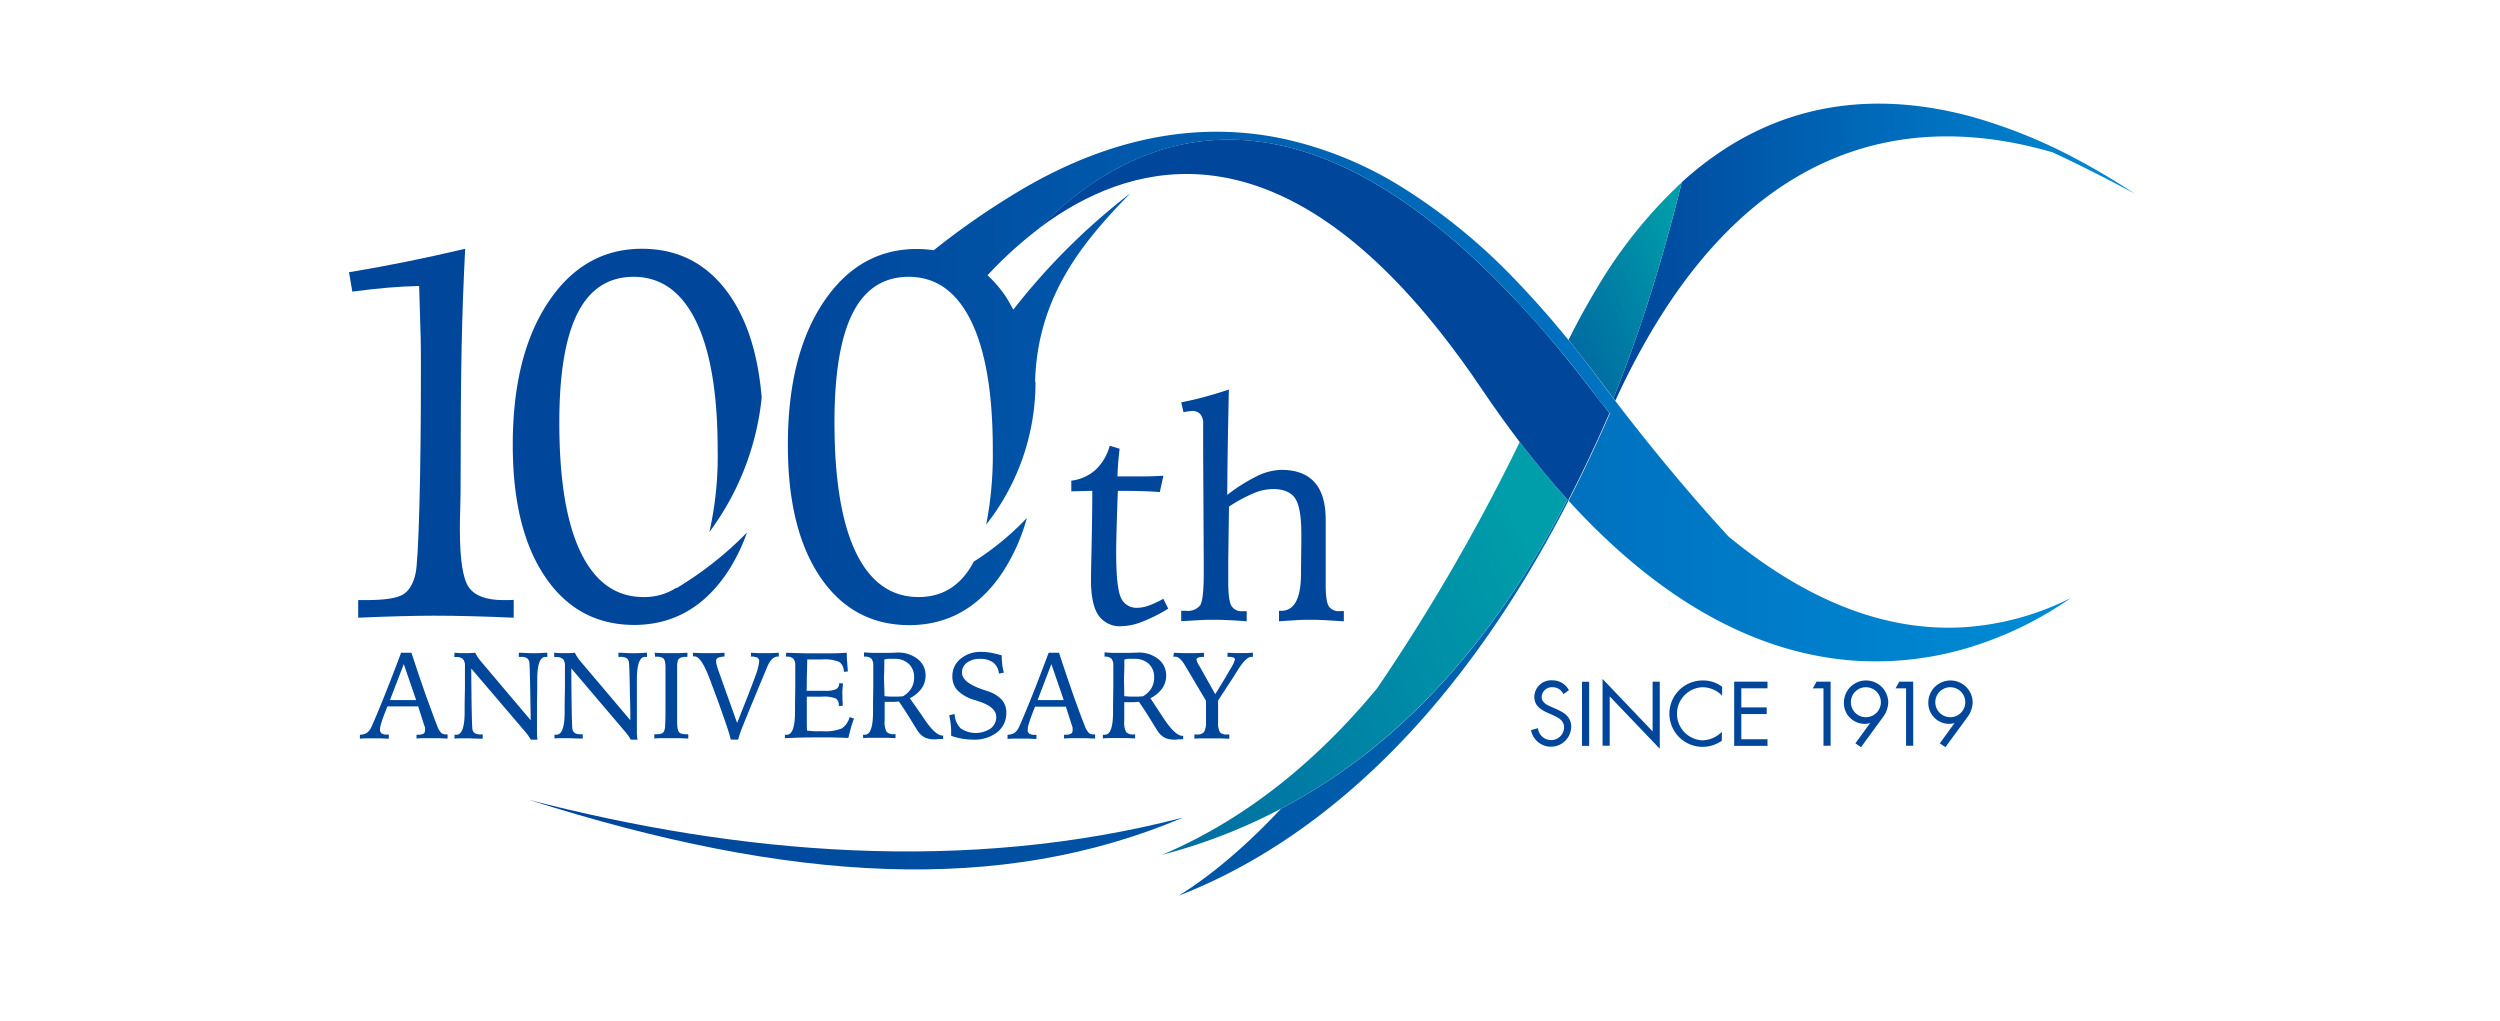 <svg xmlns="http://www.w3.org/2000/svg" xmlns:xlink="http://www.w3.org/1999/xlink" width="507" height="207" viewBox="0 0 507 207"><defs><linearGradient id="a" x1="327.2" y1="51.14" x2="432.87" y2="51.14" gradientUnits="userSpaceOnUse"><stop offset="0" stop-color="#00469b"/><stop offset="1" stop-color="#008cd6"/></linearGradient><linearGradient id="b" x1="296.24" y1="76.31" x2="345.42" y2="53.67" gradientUnits="userSpaceOnUse"><stop offset="0" stop-color="#00469b"/><stop offset="1" stop-color="#009eaa"/></linearGradient><linearGradient id="c" x1="120.55" y1="188.21" x2="373.01" y2="72" gradientUnits="userSpaceOnUse"><stop offset="0" stop-color="#00469b"/><stop offset="1" stop-color="#0066b3"/></linearGradient><linearGradient id="d" x1="162.63" y1="182.79" x2="313.26" y2="113.46" xlink:href="#b"/><linearGradient id="e" x1="166.44" y1="193.16" x2="317.9" y2="123.44" xlink:href="#c"/><linearGradient id="f" x1="158.86" y1="80.39" x2="419.99" y2="80.39" xlink:href="#a"/></defs><title>100th03</title><path d="M142.48,115.78c-1.71,1.24-3.48,2.4-5.26,3.5l-.09-.07a11.74,11.74,0,0,1-6.63,1.87q-8.32,0-12.7-9t-4.37-26.42q0-14.89,3.73-22.2t11.32-7.32q8.28,0,12.67,9t4.39,26.11a69.61,69.61,0,0,1-1.68,16.65,55.08,55.08,0,0,0,10.61-27.26c-.7-8.42-2.77-15.26-6.29-20.47q-6.57-9.72-18-9.72-11.79,0-19,10.84t-7.19,29q0,17,6.57,26.7t18,9.75q11.85,0,19-10.75a37.2,37.2,0,0,0,3.93-8A70.3,70.3,0,0,1,142.48,115.78Z" style="fill:#00469b"/><path d="M94.34,50.45q-.51,9.67-.72,19.91t-.21,27.35c0,1.31,0,3-.07,5.17s-.08,3.62-.08,4.45q0,9.21,1.83,11.79t7,2.58c.21,0,.55,0,1,0s.85-.05,1.09-.05v3.62c-3.1-.14-6-.24-8.77-.31s-5.21-.1-7.42-.1q-2.69,0-6.64.1t-8.71.31V121.7h1.6c3.65,0,6.12-.36,7.39-1.08s2.16-2.15,2.64-4.29q.46-2,.78-13.55t.31-28.9c0-1.79,0-4.51-.13-8.15S85.07,59.52,85,58q-3,.06-6.36.34c-2.25.19-4.64.46-7.19.8l-.67-3.93q5.63-.93,11.53-2.12T94.34,50.45Z" style="fill:#00469b"/><path d="M422.1,32.79a105.88,105.88,0,0,0-22.59-9.22c-18.79-5-39.67-3.69-58.45,13.39q-3.8,15.4-8.32,28.79-2.65,7.84-5.54,15l.39.52a152.19,152.19,0,0,1,7.28-14C359.2,26.1,391,23.51,416.29,30.9c5.57,2.6,11.1,5.4,16.58,8.35C429.53,37.05,425.92,34.85,422.1,32.79Z" style="fill:url(#a)"/><path d="M323.89,58.37c-.19.32-.39.63-.59,1q-2.66,4.47-5.2,9.57,2.34,2.91,4.7,6c.31.42.63.81.94,1.23,1.16,1.56,2.31,3.08,3.46,4.6q2.88-7.18,5.54-15,4.51-13.39,8.32-28.79A95.91,95.91,0,0,0,323.89,58.37Z" style="fill:url(#b)"/><path d="M107.26,162.2c-.63,1.76.66-1.77,0,0,53.32,16.94,95.75,19.26,132.7,3.59C195.81,177.27,149.76,173.23,107.26,162.2Z" style="fill:url(#c)"/><path d="M317.87,101.3l-.1-.11h0q-4.44-4.91-8.93-10.72h0c-.22-.27-.43-.56-.64-.83a399.73,399.73,0,0,1-28.9,49.92h0c-12,14.51-26.42,26.5-43.61,33.79A112.26,112.26,0,0,0,259.8,164a116,116,0,0,0,23.14-16.11c12.7-11.3,24.43-26.39,34.65-46.09h0Z" style="fill:url(#d)"/><path d="M317.87,101.3l-.28.54c-10.22,19.7-21.95,34.79-34.65,46.09A116,116,0,0,1,259.8,164c-8.37,8.91-15.43,14.35-20.8,17.66,13.32-5.15,30-14.84,46.87-33,10.6-11.42,21.28-26.19,31.27-45.29.32-.6.63-1.22.94-1.83Z" style="fill:url(#e)"/><path d="M326.12,83.41c-1-1.29-2-2.58-3.07-3.93-.23-.31-.46-.59-.7-.9q-2.79-3.64-5.54-7l-.23-.28h0c-3.73-4.53-7.38-8.63-11-12.34-41.91-43.53-72.89-32.86-91.73-15.71-1.12,1-2.19,2-3.22,3.1q1.89-1.42,3.93-2.75c18.82-12.21,46.28-15.89,77.73,24,2.74,3.48,5.51,7.27,8.3,11.43,2.53,3.76,5.06,7.26,7.57,10.56.21.27.42.56.64.83q4.49,5.82,8.93,10.72l.1.11.21.23c2.74-5.34,5.43-11,8.05-17,.1-.24.21-.46.31-.7C326.34,83.68,326.23,83.54,326.12,83.41Z" style="fill:#00469b"/><path d="M81.34,132.38h2.1q1.59,4.85,3,8.86c1,2.67,1.69,4.67,2.24,6a3.79,3.79,0,0,0,.84,1.43,1.64,1.64,0,0,0,1,.27h.25v.84c-.64,0-1.22-.06-1.74-.07l-1.33,0-1.5,0c-.54,0-1.12,0-1.73.07V149h.23a2.3,2.3,0,0,0,1.18-.21.78.78,0,0,0,.32-.73,2.37,2.37,0,0,0,0-.44A3.64,3.64,0,0,0,86,147l-1.19-3.74-1.27,0-1.88,0H80.1l-1.53,0c-.58,1.46-1,2.53-1.19,3.2a5.63,5.63,0,0,0-.32,1.43,1,1,0,0,0,.32.84,2,2,0,0,0,1.14.24h.33v.84c-.6,0-1.15-.06-1.67-.07l-1.38,0-1.23,0c-.48,0-1,0-1.58.07V149a2.66,2.66,0,0,0,1.37-.35,2.75,2.75,0,0,0,.89-1.08q.68-1.42,2.42-5.72T81.34,132.38Zm.55,2.29-2.8,7.3h.67c.92,0,1.55,0,1.88,0s1.15,0,2.21,0h.54Z" style="fill:#00469b"/><path d="M92.17,132.38l1.11.07,1.07,0,.92,0,1.13-.07a5.61,5.61,0,0,0,.44.83c.19.28.43.6.71.94l10.07,11.91c0-1.24-.05-2.87-.07-4.92-.07-4.29-.14-6.59-.22-6.92a1.23,1.23,0,0,0-.52-.78,2.45,2.45,0,0,0-1.21-.22h-.38v-.84h.44c1.15.06,2,.09,2.44.09s1.32,0,2.51-.09H111v.84l-.16,0h-.23c-1.09,0-1.64,1.51-1.66,4.55,0,.76,0,1.36,0,1.79l-.05,3.25c0,.48,0,1,0,1.48s0,1.21,0,2.1,0,1.75,0,2.3A9.67,9.67,0,0,0,109,150h-1.35a11,11,0,0,0-1.48-2l-.12-.15L95.57,135.58v.28q.08,11.43.25,12.08a1.14,1.14,0,0,0,.52.78,2.36,2.36,0,0,0,1.19.22h.36v.86l-.53,0c-1.14,0-1.92-.07-2.34-.07l-1.32,0c-.49,0-1,0-1.53.07V149h.4q1.64,0,1.66-4.53c0-.77,0-1.36,0-1.79l.06-3.25c0-.7,0-1.39,0-2.05s0-1.42,0-2.27a2.05,2.05,0,0,0-.41-1.46,2,2,0,0,0-1.42-.4h-.33Z" style="fill:#00469b"/><path d="M112.37,132.38l1.12.07,1.07,0,.91,0,1.14-.07a4.2,4.2,0,0,0,.44.83,10.28,10.28,0,0,0,.7.94l10.08,11.91c0-1.24,0-2.87-.08-4.92-.06-4.29-.14-6.59-.22-6.92a1.19,1.19,0,0,0-.52-.78,2.43,2.43,0,0,0-1.21-.22h-.38v-.84h.44c1.16.06,2,.09,2.44.09s1.32,0,2.52-.09h.39v.84l-.16,0h-.23c-1.1,0-1.65,1.51-1.66,4.55,0,.76,0,1.36,0,1.79l0,3.25c0,.48,0,1,0,1.48v2.1c0,1,0,1.75,0,2.3a11.25,11.25,0,0,0,.13,1.32h-1.36a11,11,0,0,0-1.48-2l-.12-.15-10.47-12.31v.28q.07,11.43.24,12.08a1.17,1.17,0,0,0,.52.78,2.39,2.39,0,0,0,1.19.22h.37v.86l-.54,0c-1.14,0-1.92-.07-2.33-.07l-1.33,0c-.48,0-1,0-1.53.07V149h.4c1.09,0,1.65-1.51,1.66-4.53,0-.77,0-1.36,0-1.79l.06-3.25c0-.7,0-1.39,0-2.05v-2.27a2.06,2.06,0,0,0-.4-1.46,2,2,0,0,0-1.43-.4h-.33Z" style="fill:#00469b"/><path d="M132.76,132.38l1.69.07,1.65,0,1.53,0,1.78-.07v.83h-.21a3,3,0,0,0-1.19.18,1,1,0,0,0-.55.61,3.68,3.68,0,0,0-.14.91c0,.42,0,1.1,0,2.05v8.51c0,1,0,1.64.07,2a2.71,2.71,0,0,0,.22.87.91.91,0,0,0,.56.44,3.94,3.94,0,0,0,1.16.13h.25v.86c-.7,0-1.34-.06-1.94-.07l-1.49,0-1.6,0c-.59,0-1.21,0-1.86.07v-.86h.24a3.89,3.89,0,0,0,1.16-.13.91.91,0,0,0,.56-.44,3.09,3.09,0,0,0,.24-1.08c0-.5.07-1.41.07-2.72v-6.71c0-1.28,0-2.19,0-2.73a4.85,4.85,0,0,0-.16-1.13,1,1,0,0,0-.53-.61,3,3,0,0,0-1.19-.18h-.22Z" style="fill:#00469b"/><path d="M140.5,132.38l1.73.07,1.44,0,1.59,0,1.67-.07v.77a3.59,3.59,0,0,0-1.36.27.65.65,0,0,0-.34.63,3.52,3.52,0,0,0,.13.86c.09.35.24.82.46,1.44l3.67,10.27q2.94-7.38,3.71-9.57a11.53,11.53,0,0,0,.76-2.88.88.88,0,0,0-.3-.77,3.21,3.21,0,0,0-1.37-.25v-.77l1.44.07,1.4,0,1.31,0,1.5-.07v.77h-.18c-.9,0-1.66.79-2.29,2.37-.13.35-.25.63-.34.83q-3.44,8.25-4.43,10.75a24.79,24.79,0,0,0-1,2.89h-1.5a36.11,36.11,0,0,0-1.13-3.65q-1.14-3.36-2.75-7.6c-.07-.21-.18-.49-.32-.87-1.18-3.16-2.22-4.75-3.12-4.75h-.19l-.14,0Z" style="fill:#00469b"/><path d="M159.44,132.38l3.83.11,2.9,0,2.74,0c.93,0,1.86-.06,2.82-.11,0,.61,0,1.23.07,1.87s.09,1.28.15,1.92l-.82.08a2.41,2.41,0,0,0-.91-2,7.54,7.54,0,0,0-3.48-.51l-2.5,0h-.53c0,1-.05,2.18-.08,3.59s0,2.34-.06,2.76H164l1.8,0,1.45,0a5.3,5.3,0,0,0,2.33-.33,1.38,1.38,0,0,0,.62-1.22l.77.07c-.06.51-.1,1-.13,1.4s0,.83,0,1.2c0,.21,0,.67.06,1.37,0,.25,0,.44,0,.57l-.8,0v-.1a1.5,1.5,0,0,0-.6-1.4,6.56,6.56,0,0,0-2.83-.37h-3.05c0,.4,0,.95,0,1.65s0,1.21,0,1.52c0,.54,0,1.1,0,1.68s0,1.27.05,2.05c.4,0,.87.08,1.38.11s1.09,0,1.71,0a8.84,8.84,0,0,0,4-.59,4.07,4.07,0,0,0,1.55-2.28l.87.3c-.24.67-.46,1.34-.64,2s-.35,1.3-.49,1.94c-1.28-.05-2.47-.09-3.57-.11s-2.09,0-3,0c-1.22,0-3.17,0-5.86.14h-.44V149h.4q1.62,0,1.65-4.57c0-.76,0-1.36,0-1.79l.05-3.33c0-.72,0-1.42,0-2.09s0-1.41,0-2.2a2.08,2.08,0,0,0-.4-1.45,1.89,1.89,0,0,0-1.39-.4h-.1Z" style="fill:#00469b"/><path d="M175,149h.4q1.64,0,1.65-4.57c0-.76,0-1.36,0-1.79l.05-3.33c0-.72,0-1.42,0-2.09s0-1.41,0-2.2a2.08,2.08,0,0,0-.39-1.45,1.89,1.89,0,0,0-1.39-.4h-.1v-.86l1.62.09,1.55,0c.55,0,1.23,0,2,0l1.61-.06a6.26,6.26,0,0,1,4.11,1.32,4.13,4.13,0,0,1,1.6,3.31,4.54,4.54,0,0,1-.8,2.63,6.5,6.5,0,0,1-2.4,2L186.9,145l.37.56q2.37,3.61,3.88,3.61h.12v.7a4.67,4.67,0,0,0-.51,0c-.53,0-.92.07-1.16.07a5,5,0,0,1-2-.35,4,4,0,0,1-1.48-1.35c-.08-.1-.53-.83-1.35-2.17s-1.64-2.61-2.47-3.8c-.31,0-.64.06-1,.07s-.74,0-1.16,0h-.73v3.75a4.29,4.29,0,0,0,.38,2.31,1.84,1.84,0,0,0,1.5.48h.32v.81c-.58,0-1.16-.06-1.73-.07l-1.69,0-1.27,0c-.55,0-1.17,0-1.86.07Zm4.35-7.82,1.1.09.92,0c.23,0,.49,0,.79,0l.95-.06a4.8,4.8,0,0,0,1.72-1.65,4.25,4.25,0,0,0,.55-2.22,3.59,3.59,0,0,0-1.1-2.73,4.17,4.17,0,0,0-3-1c-.34,0-.66,0-1,0s-.63.07-.94.13c0,1,0,2-.05,3.11S179.37,139.38,179.37,141.19Z" style="fill:#00469b"/><path d="M203.15,132.9a15.1,15.1,0,0,0,.1,1.79,12.87,12.87,0,0,0,.33,1.73l-1,.18a3.16,3.16,0,0,0-1.16-2.24,4.37,4.37,0,0,0-2.71-.74,4.19,4.19,0,0,0-2.62.78,2.46,2.46,0,0,0-1,2c0,1.35,1.43,2.5,4.3,3.47.38.12.67.21.87.29a6.65,6.65,0,0,1,2.9,1.75,3.86,3.86,0,0,1,.92,2.64,4.84,4.84,0,0,1-1.84,3.94A7.43,7.43,0,0,1,197.4,150a14.19,14.19,0,0,1-2.27-.19,14,14,0,0,1-2.24-.59,2.33,2.33,0,0,0,0-.29c0-.11,0-.27,0-.48a13.78,13.78,0,0,0-.1-1.71,14.57,14.57,0,0,0-.29-1.69l1.1-.25a4.32,4.32,0,0,0,1.25,2.93,5.45,5.45,0,0,0,6.06,0,2.86,2.86,0,0,0,1.13-2.34q0-2-3.54-3.15l-.78-.26a8.11,8.11,0,0,1-3.51-1.94,4.13,4.13,0,0,1-1.07-2.93,4.41,4.41,0,0,1,1.66-3.5,6.23,6.23,0,0,1,4.17-1.41,11.63,11.63,0,0,1,1.85.15A23.46,23.46,0,0,1,203.15,132.9Z" style="fill:#00469b"/><path d="M212.67,132.38h2.1q1.59,4.85,3,8.86c.95,2.67,1.7,4.67,2.24,6a4.08,4.08,0,0,0,.84,1.43,1.67,1.67,0,0,0,1,.27h.24v.84c-.63,0-1.21-.06-1.74-.07l-1.32,0-1.51,0c-.54,0-1.12,0-1.73.07V149h.23a2.34,2.34,0,0,0,1.19-.21.79.79,0,0,0,.31-.73,2.32,2.32,0,0,0,0-.44c0-.16-.09-.35-.16-.57l-1.2-3.74-1.27,0-1.88,0h-1.57l-1.53,0c-.58,1.46-1,2.53-1.18,3.2a5.21,5.21,0,0,0-.32,1.43,1,1,0,0,0,.32.84,2,2,0,0,0,1.13.24h.33v.84c-.59,0-1.15-.06-1.66-.07l-1.39,0-1.22,0c-.49,0-1,0-1.59.07V149a2.63,2.63,0,0,0,1.37-.35,2.67,2.67,0,0,0,.89-1.08c.46-.95,1.26-2.86,2.42-5.72S211.38,135.81,212.67,132.38Zm.55,2.29-2.79,7.3h.67c.92,0,1.54,0,1.88,0s1.14,0,2.21,0h.53Z" style="fill:#00469b"/><path d="M223.68,149h.41q1.62,0,1.64-4.57c0-.76,0-1.36,0-1.79l.05-3.33c0-.72,0-1.42,0-2.09v-2.2a2.08,2.08,0,0,0-.39-1.45,1.89,1.89,0,0,0-1.39-.4H224v-.86l1.62.09,1.56,0c.54,0,1.22,0,2,0l1.62-.06a6.25,6.25,0,0,1,4.1,1.32,4.13,4.13,0,0,1,1.6,3.31,4.54,4.54,0,0,1-.8,2.63,6.42,6.42,0,0,1-2.4,2l2.28,3.46.37.56q2.37,3.61,3.88,3.61h.12v.7a4.67,4.67,0,0,0-.51,0c-.53,0-.92.07-1.16.07a5,5,0,0,1-2-.35,4,4,0,0,1-1.48-1.35c-.08-.1-.53-.83-1.35-2.17s-1.64-2.61-2.47-3.8c-.31,0-.64.06-1,.07s-.74,0-1.16,0H228v3.75a4.39,4.39,0,0,0,.38,2.31,1.84,1.84,0,0,0,1.5.48h.32v.81c-.58,0-1.15-.06-1.72-.07l-1.7,0-1.27,0c-.55,0-1.16,0-1.86.07Zm4.35-7.82,1.1.09.93,0c.22,0,.48,0,.78,0l.95-.06a4.8,4.8,0,0,0,1.72-1.65,4.25,4.25,0,0,0,.55-2.22,3.59,3.59,0,0,0-1.1-2.73,4.17,4.17,0,0,0-3-1c-.34,0-.66,0-1,0s-.63.07-.94.13c0,1,0,2-.05,3.11S228,139.38,228,141.19Z" style="fill:#00469b"/><path d="M238.06,132.38l1.69.07,1.41,0,1.41,0,1.59-.07v.84H244a3,3,0,0,0-1,.14c-.23.09-.35.23-.35.41a4,4,0,0,0,.6,1.32c.1.18.19.32.25.44l2.95,5.25c1.33-2.14,2.33-3.8,3-5a8.47,8.47,0,0,0,1-2,.45.45,0,0,0-.3-.43,2.51,2.51,0,0,0-1-.14h-.21v-.84l1.39.07,1.16,0,1.27,0,1.33-.07v.84l-.06,0h-.25c-.73,0-1.67.92-2.82,2.78l-.86,1.37-3.07,4.7,0,4.36a3.78,3.78,0,0,0,.4,2.11,1.88,1.88,0,0,0,1.45.42h.42v.86c-.67,0-1.31-.06-1.92-.07l-1.63,0-1.52,0c-.6,0-1.26,0-2,.07v-.86l.26,0h.24a1.72,1.72,0,0,0,1.44-.49,3.79,3.79,0,0,0,.41-2l0-4.33-3.94-6.65c-.07-.11-.17-.26-.28-.47q-1.08-1.83-2-1.83h-.15l-.26,0Z" style="fill:#00469b"/><path d="M317.06,140.78a2.39,2.39,0,0,0-2.25-1.41,2.06,2.06,0,0,0-2.16,2c0,1.12,1.16,1.64,2,2l.86.38c1.7.75,3.13,1.59,3.13,3.66a4.11,4.11,0,0,1-8.15.66l1.41-.4a2.69,2.69,0,0,0,2.61,2.42,2.62,2.62,0,0,0,2.68-2.54c0-1.52-1.19-2-2.4-2.59l-.8-.34c-1.52-.69-2.83-1.47-2.83-3.33a3.42,3.42,0,0,1,3.65-3.32,3.72,3.72,0,0,1,3.36,2Z" style="fill:#00469b"/><path d="M322.28,151.26h-1.45v-13h1.45Z" style="fill:#00469b"/><path d="M325,137.69l10.15,10.64V138.24h1.45v13.61l-10.15-10.62v10H325Z" style="fill:#00469b"/><path d="M349.25,141.09a5.58,5.58,0,0,0-4-1.72,5.39,5.39,0,0,0,0,10.77,5.73,5.73,0,0,0,3.94-1.72v1.79A6.73,6.73,0,1,1,345.36,138a6.27,6.27,0,0,1,3.89,1.28Z" style="fill:#00469b"/><path d="M351.69,138.24h6.76v1.35h-5.31v3.87h5.15v1.35h-5.15v5.11h5.31v1.34h-6.76Z" style="fill:#00469b"/><path d="M367.64,139.59l.76-1.35h2.85v13H369.8V139.59Z" style="fill:#00469b"/><path d="M376.27,150.75l3-4.13,0,0a3.65,3.65,0,0,1-1.12.18,4.23,4.23,0,0,1-4.21-4.3,4.49,4.49,0,0,1,9,0,5.38,5.38,0,0,1-1.21,3.12l-4.32,5.91Zm-.91-8.34a3,3,0,0,0,6.08,0,3,3,0,0,0-6.08,0Z" style="fill:#00469b"/><path d="M384.42,139.59l.76-1.35H388v13h-1.45V139.59Z" style="fill:#00469b"/><path d="M393.39,150.75l3-4.13,0,0a3.65,3.65,0,0,1-1.12.18,4.23,4.23,0,0,1-4.21-4.3,4.49,4.49,0,0,1,9,0,5.38,5.38,0,0,1-1.21,3.12l-4.32,5.91Zm-.91-8.34a3,3,0,0,0,6.08,0,3,3,0,0,0-6.08,0Z" style="fill:#00469b"/><path d="M225.05,90.39l2,.61c-.12,1.11-.22,2.11-.29,3s-.12,1.76-.14,2.61h2.17c1.15,0,2.33,0,3.53,0s2.4-.07,3.62-.13l-.73,3.31c-1.3-.1-2.52-.16-3.67-.19s-2.29-.05-3.42-.05H226.7c-.13,3.49-.21,6.17-.26,8s-.08,3.4-.08,4.62c0,4.58.32,7.57.94,9a3.41,3.41,0,0,0,3.38,2.09,7,7,0,0,0,2.24-.43,19.75,19.75,0,0,0,3-1.4l1,2a31.88,31.88,0,0,1-5.29,2.66,12,12,0,0,1-4.14.9,5.29,5.29,0,0,1-4.75-2.24c-1-1.49-1.49-3.89-1.49-7.2q0-1,.13-7t.14-11l-.79,0c-1.69.06-2.84.09-3.47.09V97.48a8.94,8.94,0,0,0,4.93-2.21A10.37,10.37,0,0,0,225.05,90.39Z" style="fill:#00469b"/><path d="M249.22,79q-.12,5.11-.21,10.44t-.12,10.93A34.33,34.33,0,0,1,255,96.52a11.8,11.8,0,0,1,4.87-1.23q4.47,0,6.73,2.53t2.25,7.58s0,.91,0,2.68,0,3.53,0,5.29q0,1.13,0,2.82c0,1.13,0,1.89,0,2.3,0,2.27.2,3.75.61,4.44a2.44,2.44,0,0,0,2.31,1l.35,0,.41,0V126l-4.17-.25q-1.39-.06-2.31-.06c-1,0-2,0-3.15.08s-2.3.13-3.52.23l0-2.13h.46q3.88,0,4-7.13v-.61l.07-6.54v-1.25q0-5.53-1.31-7.35t-4.51-1.81a10.35,10.35,0,0,0-3.85.85,30.41,30.41,0,0,0-5,2.71l-.15,10.84q0,.91,0,2.34t0,2c0,2.52.2,4.15.61,4.9a2.42,2.42,0,0,0,2.34,1.13l.38,0,.41,0V126c-1.28-.1-2.48-.18-3.6-.23s-2.11-.08-2.94-.08-1.71,0-2.74.06l-4,.22v-2.1l.52,0,.48,0a3.17,3.17,0,0,0,2.84-1.11c.48-.74.73-2.9.73-6.47v-2.26L244,91.24V86a2.92,2.92,0,0,0-.57-2,2.09,2.09,0,0,0-1.69-.65,8.88,8.88,0,0,0-1.4.18,1.65,1.65,0,0,1-.33.06l-.46-2q2.51-.48,4.9-1.14T249.22,79Z" style="fill:#00469b"/><path d="M398.12,127.21c-14.08.8-30-4-47.55-18.38h0q-11.4-12.4-23-27.54l-.39-.52c-1.15-1.52-2.3-3-3.46-4.6-.31-.42-.63-.81-.94-1.23q-2.35-3.14-4.7-6l-.45-.55q-4.92-6-9.8-11.09a118.82,118.82,0,0,0-24.06-19.68,76,76,0,0,0-23.56-9.49c-20.06-4.23-38.72,1.44-55.05,11.54a156.39,156.39,0,0,0-15.8,11.08,24.9,24.9,0,0,0-3.39-.26q-11.78,0-19,10.84t-7.19,29q0,17,6.57,26.7t18,9.75q11.85,0,19-10.75a39.06,39.06,0,0,0,4.91-11A55.78,55.78,0,0,1,198,113.56l-.51.31q-3.75,7.2-11.2,7.21-8.33,0-12.69-9t-4.37-26.42q0-14.89,3.72-22.2t11.33-7.32q8.27,0,12.67,9t4.39,26.11A74.19,74.19,0,0,1,200,106.39,46.64,46.64,0,0,0,210,77.67c0-.14-.06-.26-.08-.4.53-17.19,9.62-28.18,19.35-38.1A132.73,132.73,0,0,0,205.5,62.8c-.48-.9-1-1.81-1.51-2.63a24.52,24.52,0,0,0-3.72-4.35,82.25,82.25,0,0,1,10.4-9.45c1-1,2.1-2.09,3.22-3.1C232.73,26.12,263.71,15.45,305.62,59c3.58,3.71,7.23,7.81,11,12.34l.23.28q2.74,3.34,5.54,7c.24.31.47.59.7.9,1,1.35,2.05,2.64,3.07,3.93.11.13.22.27.32.41-.1.24-.21.46-.31.7-2.62,6-5.31,11.67-8.05,17,21.15,23.2,41.32,31.34,58.27,32.44A65.15,65.15,0,0,0,401,130.78a72.74,72.74,0,0,0,19-9.53A56.15,56.15,0,0,1,398.12,127.21Z" style="fill:url(#f)"/></svg>